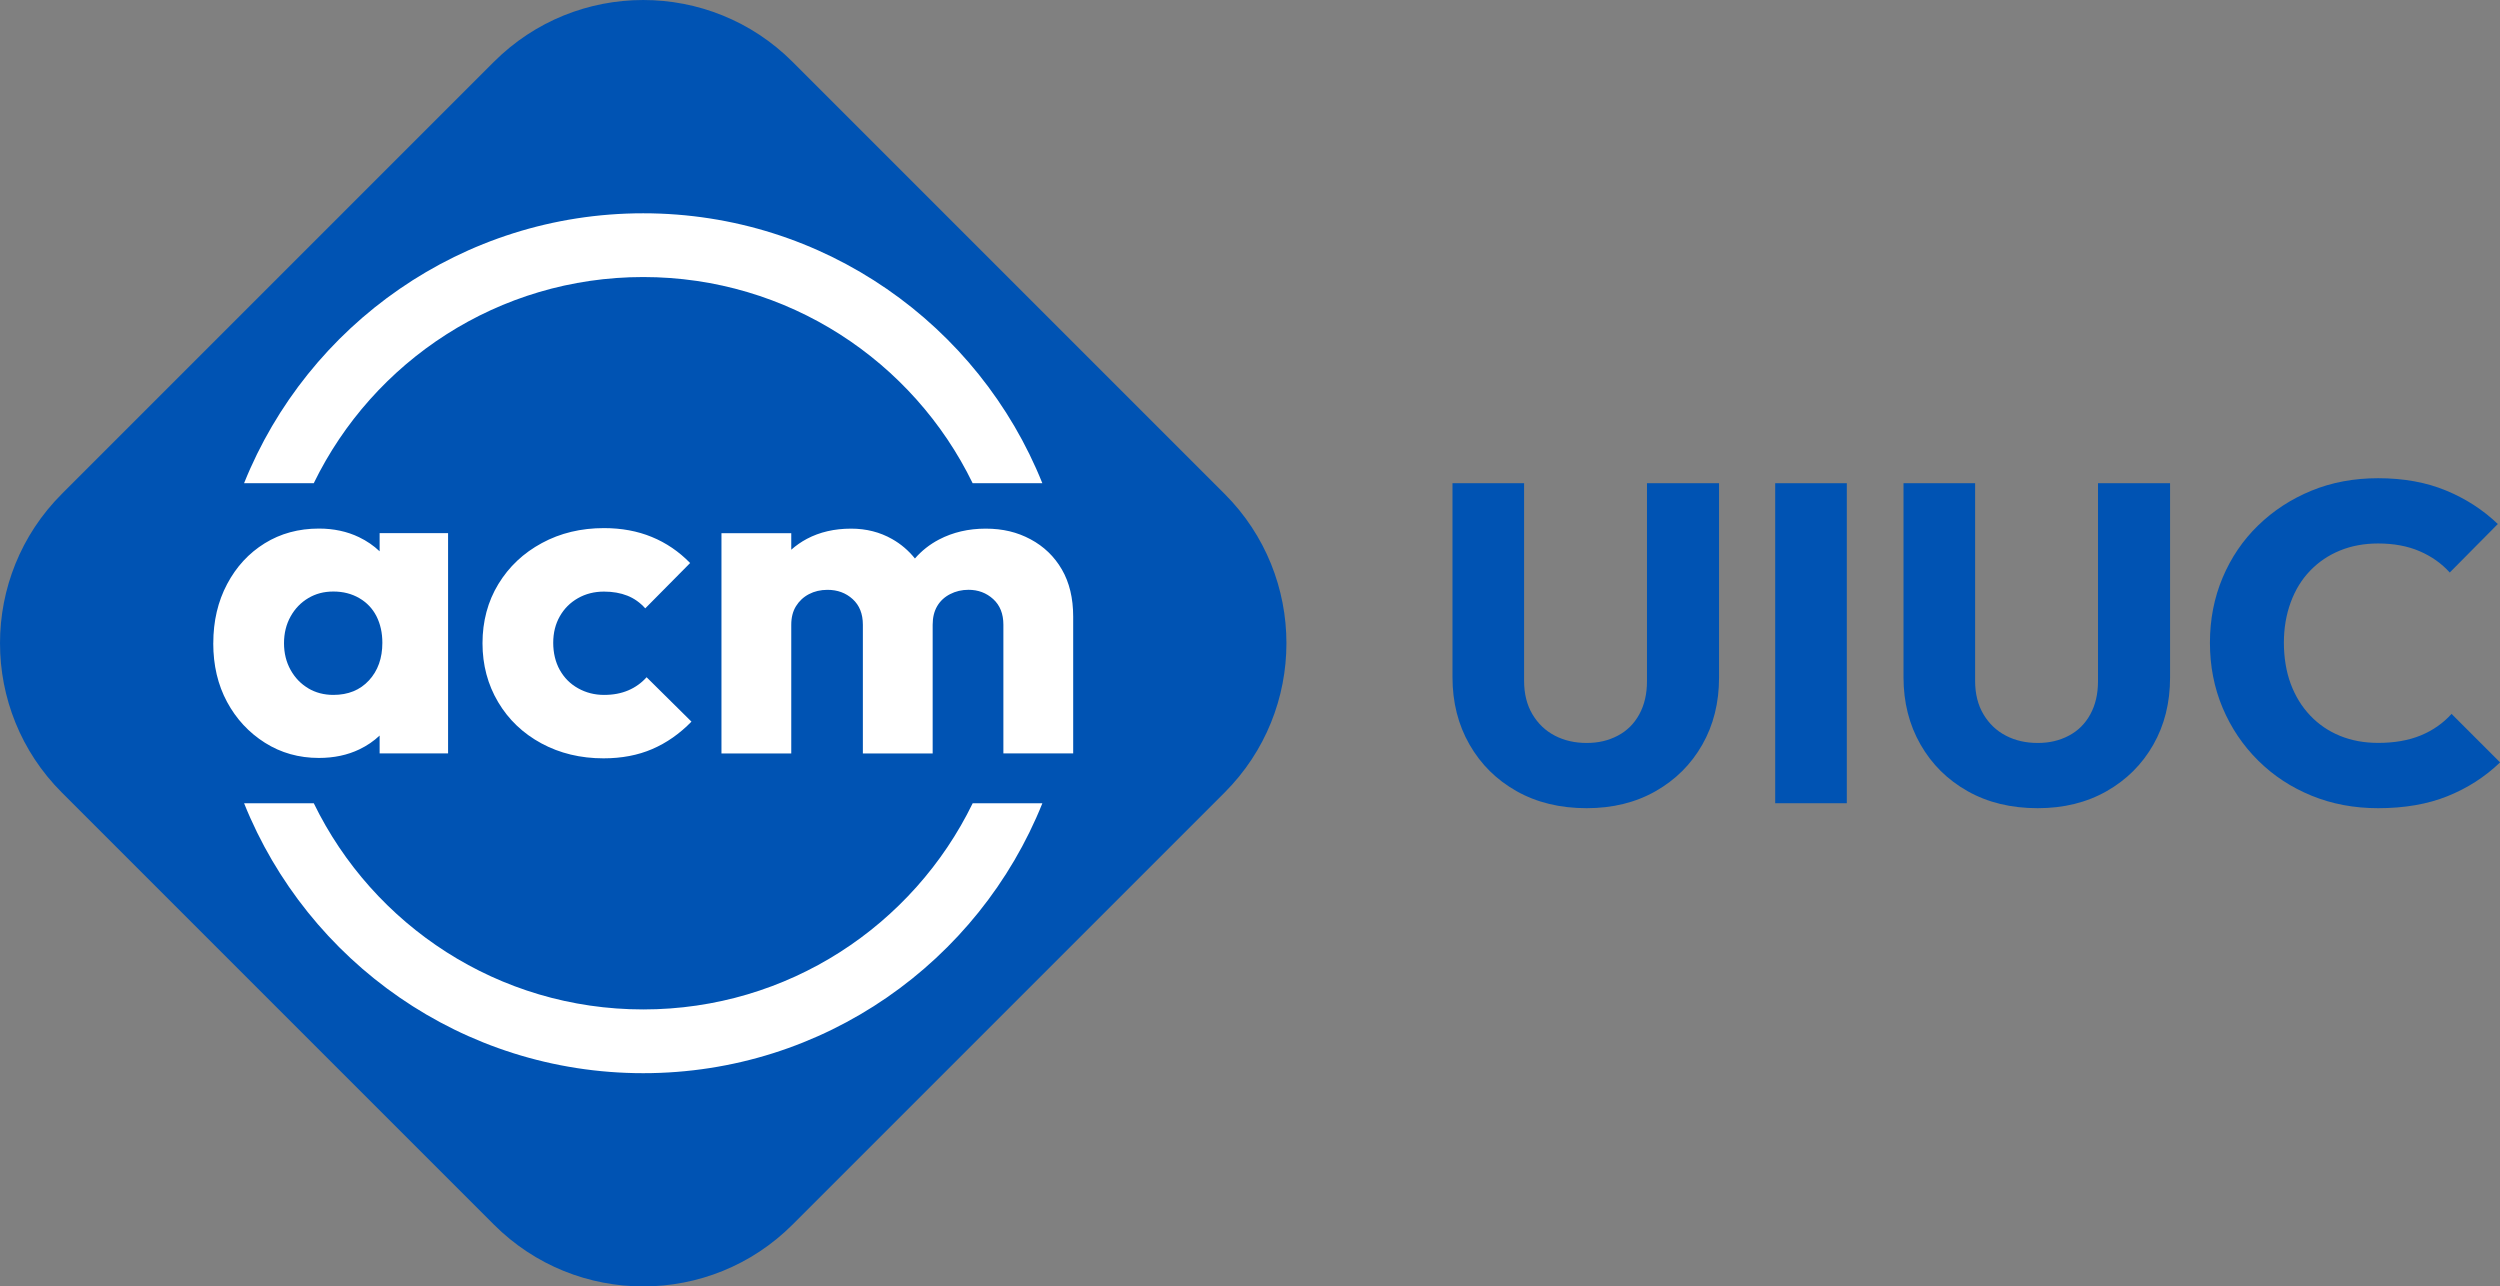 <?xml version="1.0" encoding="UTF-8"?><svg id="ACM_Diamond" xmlns="http://www.w3.org/2000/svg" viewBox="0 0 705.96 363.27"><rect x="0" y="0" width="705.96" height="363.27" fill="#808080" stroke="none"/><defs><style>.cls-1{fill:#fff;}.cls-2{fill:#0053b3;}</style></defs><circle id="Background" class="cls-1" cx="181.63" cy="180.99" r="135.22"/><g><path class="cls-2" d="m87.04,194.37c2.09,1.24,4.46,1.86,7.1,1.86,4.18,0,7.53-1.36,10.05-4.1,2.52-2.73,3.78-6.27,3.78-10.62,0-2.82-.56-5.31-1.66-7.49-1.11-2.18-2.73-3.88-4.86-5.12-2.13-1.24-4.57-1.86-7.3-1.86s-5.01.62-7.1,1.86c-2.09,1.24-3.76,2.97-4.99,5.18-1.24,2.22-1.86,4.74-1.86,7.55s.62,5.33,1.86,7.55c1.24,2.22,2.9,3.95,4.99,5.18Z"/><path class="cls-2" d="m345.8,139.46L223.81,17.47c-23.29-23.29-61.06-23.29-84.35,0L17.47,139.46c-23.29,23.29-23.29,61.06,0,84.35l121.99,121.99c23.29,23.29,61.06,23.29,84.35,0l121.99-121.99c23.29-23.29,23.29-61.06,0-84.35ZM181.63,60.23c51.08,0,94.79,31.55,112.71,76.22h-19.68c-16.77-34.47-52.13-58.22-93.03-58.22s-76.26,23.76-93.03,58.22h-19.68c17.93-44.67,61.63-76.22,112.71-76.22Zm-23.55,128.96c1.24,2.22,2.96,3.95,5.18,5.18,2.22,1.24,4.65,1.86,7.3,1.86s4.84-.43,6.85-1.28c2-.85,3.73-2.09,5.18-3.71l12.67,12.54c-3.33,3.41-7.02,6-11.07,7.74-4.05,1.75-8.64,2.62-13.76,2.62-6.49,0-12.33-1.41-17.54-4.22-5.21-2.82-9.28-6.7-12.22-11.65-2.94-4.95-4.42-10.5-4.42-16.64s1.49-11.8,4.48-16.7c2.99-4.91,7.08-8.77,12.29-11.58,5.2-2.82,11.05-4.22,17.54-4.22,4.95,0,9.45.83,13.5,2.5,4.05,1.66,7.66,4.12,10.82,7.36l-12.67,12.8c-1.45-1.62-3.14-2.82-5.06-3.58s-4.12-1.15-6.59-1.15c-2.73,0-5.18.62-7.36,1.86-2.18,1.24-3.88,2.94-5.12,5.12-1.24,2.18-1.86,4.67-1.86,7.49s.62,5.46,1.86,7.68Zm-97.85-7.55c0-6.23,1.3-11.8,3.9-16.7,2.6-4.91,6.14-8.75,10.62-11.52,4.48-2.77,9.58-4.16,15.3-4.16,4.18,0,7.96.81,11.33,2.43,2.21,1.06,4.15,2.4,5.82,3.99v-5.14h19.33v62.21h-19.33v-5.04c-1.64,1.55-3.53,2.85-5.7,3.89-3.37,1.62-7.19,2.43-11.46,2.43-5.63,0-10.71-1.43-15.23-4.29-4.52-2.86-8.09-6.7-10.69-11.52-2.6-4.82-3.9-10.35-3.9-16.58Zm121.41,121.41c-51.08,0-94.79-31.55-112.71-76.22h19.68c16.77,34.47,52.13,58.22,93.03,58.22s76.26-23.76,93.03-58.22h19.68c-17.93,44.67-61.63,76.22-112.71,76.22Zm121.41-90.3h-19.71v-36.35c0-3.07-.96-5.48-2.88-7.23-1.92-1.75-4.25-2.62-6.98-2.62-1.88,0-3.61.41-5.18,1.22-1.58.81-2.8,1.94-3.65,3.39-.85,1.45-1.28,3.2-1.28,5.25v36.35h-19.71v-36.35c0-3.07-.96-5.48-2.88-7.23-1.92-1.75-4.29-2.62-7.1-2.62-1.96,0-3.71.41-5.25,1.22-1.54.81-2.75,1.94-3.65,3.39-.9,1.45-1.34,3.2-1.34,5.25v36.35h-19.71v-62.21h19.71v4.67c1.33-1.18,2.8-2.21,4.42-3.07,3.63-1.92,7.79-2.88,12.48-2.88,4.27,0,8.13.98,11.58,2.94,2.51,1.42,4.65,3.26,6.44,5.49,1.91-2.19,4.17-3.98,6.81-5.36,3.92-2.05,8.32-3.07,13.18-3.07s8.92,1,12.67,3.01c3.75,2.01,6.7,4.84,8.83,8.51,2.13,3.67,3.2,8.11,3.2,13.31v38.66Z"/></g><g id="UIUC_reference"><path class="cls-2" d="m448.05,228.22c-7.51,0-14.1-1.6-19.78-4.8-5.68-3.2-10.11-7.59-13.31-13.18-3.2-5.59-4.8-11.92-4.8-19.01v-54.78h20.22v55.81c0,3.67.79,6.83,2.37,9.47,1.58,2.65,3.69,4.65,6.34,6.02,2.64,1.37,5.63,2.05,8.96,2.05s6.16-.68,8.77-2.05c2.6-1.36,4.63-3.37,6.08-6.02,1.45-2.64,2.18-5.76,2.18-9.34v-55.94h20.35v54.91c0,7.08-1.58,13.4-4.74,18.94-3.16,5.55-7.55,9.92-13.18,13.12-5.63,3.2-12.12,4.8-19.46,4.8Z"/><path class="cls-2" d="m501.29,226.82v-90.37h20.22v90.37h-20.22Z"/><path class="cls-2" d="m575.41,228.22c-7.51,0-14.1-1.6-19.78-4.8-5.68-3.2-10.11-7.59-13.31-13.18-3.2-5.59-4.8-11.92-4.8-19.01v-54.78h20.22v55.81c0,3.67.79,6.83,2.37,9.47,1.58,2.65,3.69,4.65,6.34,6.02,2.64,1.37,5.63,2.05,8.96,2.05s6.16-.68,8.77-2.05c2.6-1.36,4.63-3.37,6.08-6.02,1.45-2.64,2.18-5.76,2.18-9.34v-55.94h20.35v54.91c0,7.08-1.58,13.4-4.74,18.94-3.16,5.55-7.55,9.92-13.18,13.12-5.63,3.2-12.12,4.8-19.46,4.8Z"/><path class="cls-2" d="m671.53,228.22c-6.74,0-12.99-1.17-18.75-3.52s-10.8-5.65-15.1-9.92c-4.31-4.27-7.66-9.24-10.05-14.91-2.39-5.67-3.58-11.8-3.58-18.37s1.19-12.69,3.58-18.37c2.39-5.67,5.74-10.6,10.05-14.78,4.31-4.18,9.32-7.44,15.04-9.79,5.72-2.35,11.99-3.52,18.82-3.52,7.17,0,13.55,1.15,19.14,3.46,5.59,2.3,10.47,5.46,14.66,9.47l-13.57,13.7c-2.3-2.56-5.14-4.56-8.51-6.02-3.37-1.45-7.28-2.18-11.71-2.18-3.93,0-7.51.66-10.75,1.98-3.24,1.32-6.06,3.22-8.45,5.7-2.39,2.48-4.22,5.46-5.5,8.96-1.28,3.5-1.92,7.3-1.92,11.39s.64,8.13,1.92,11.58,3.11,6.44,5.5,8.96c2.39,2.52,5.2,4.44,8.45,5.76,3.24,1.32,6.83,1.98,10.75,1.98,4.61,0,8.62-.7,12.03-2.11,3.41-1.41,6.31-3.43,8.7-6.08l13.7,13.7c-4.27,4.1-9.22,7.28-14.85,9.54s-12.16,3.39-19.58,3.39Z"/></g></svg>